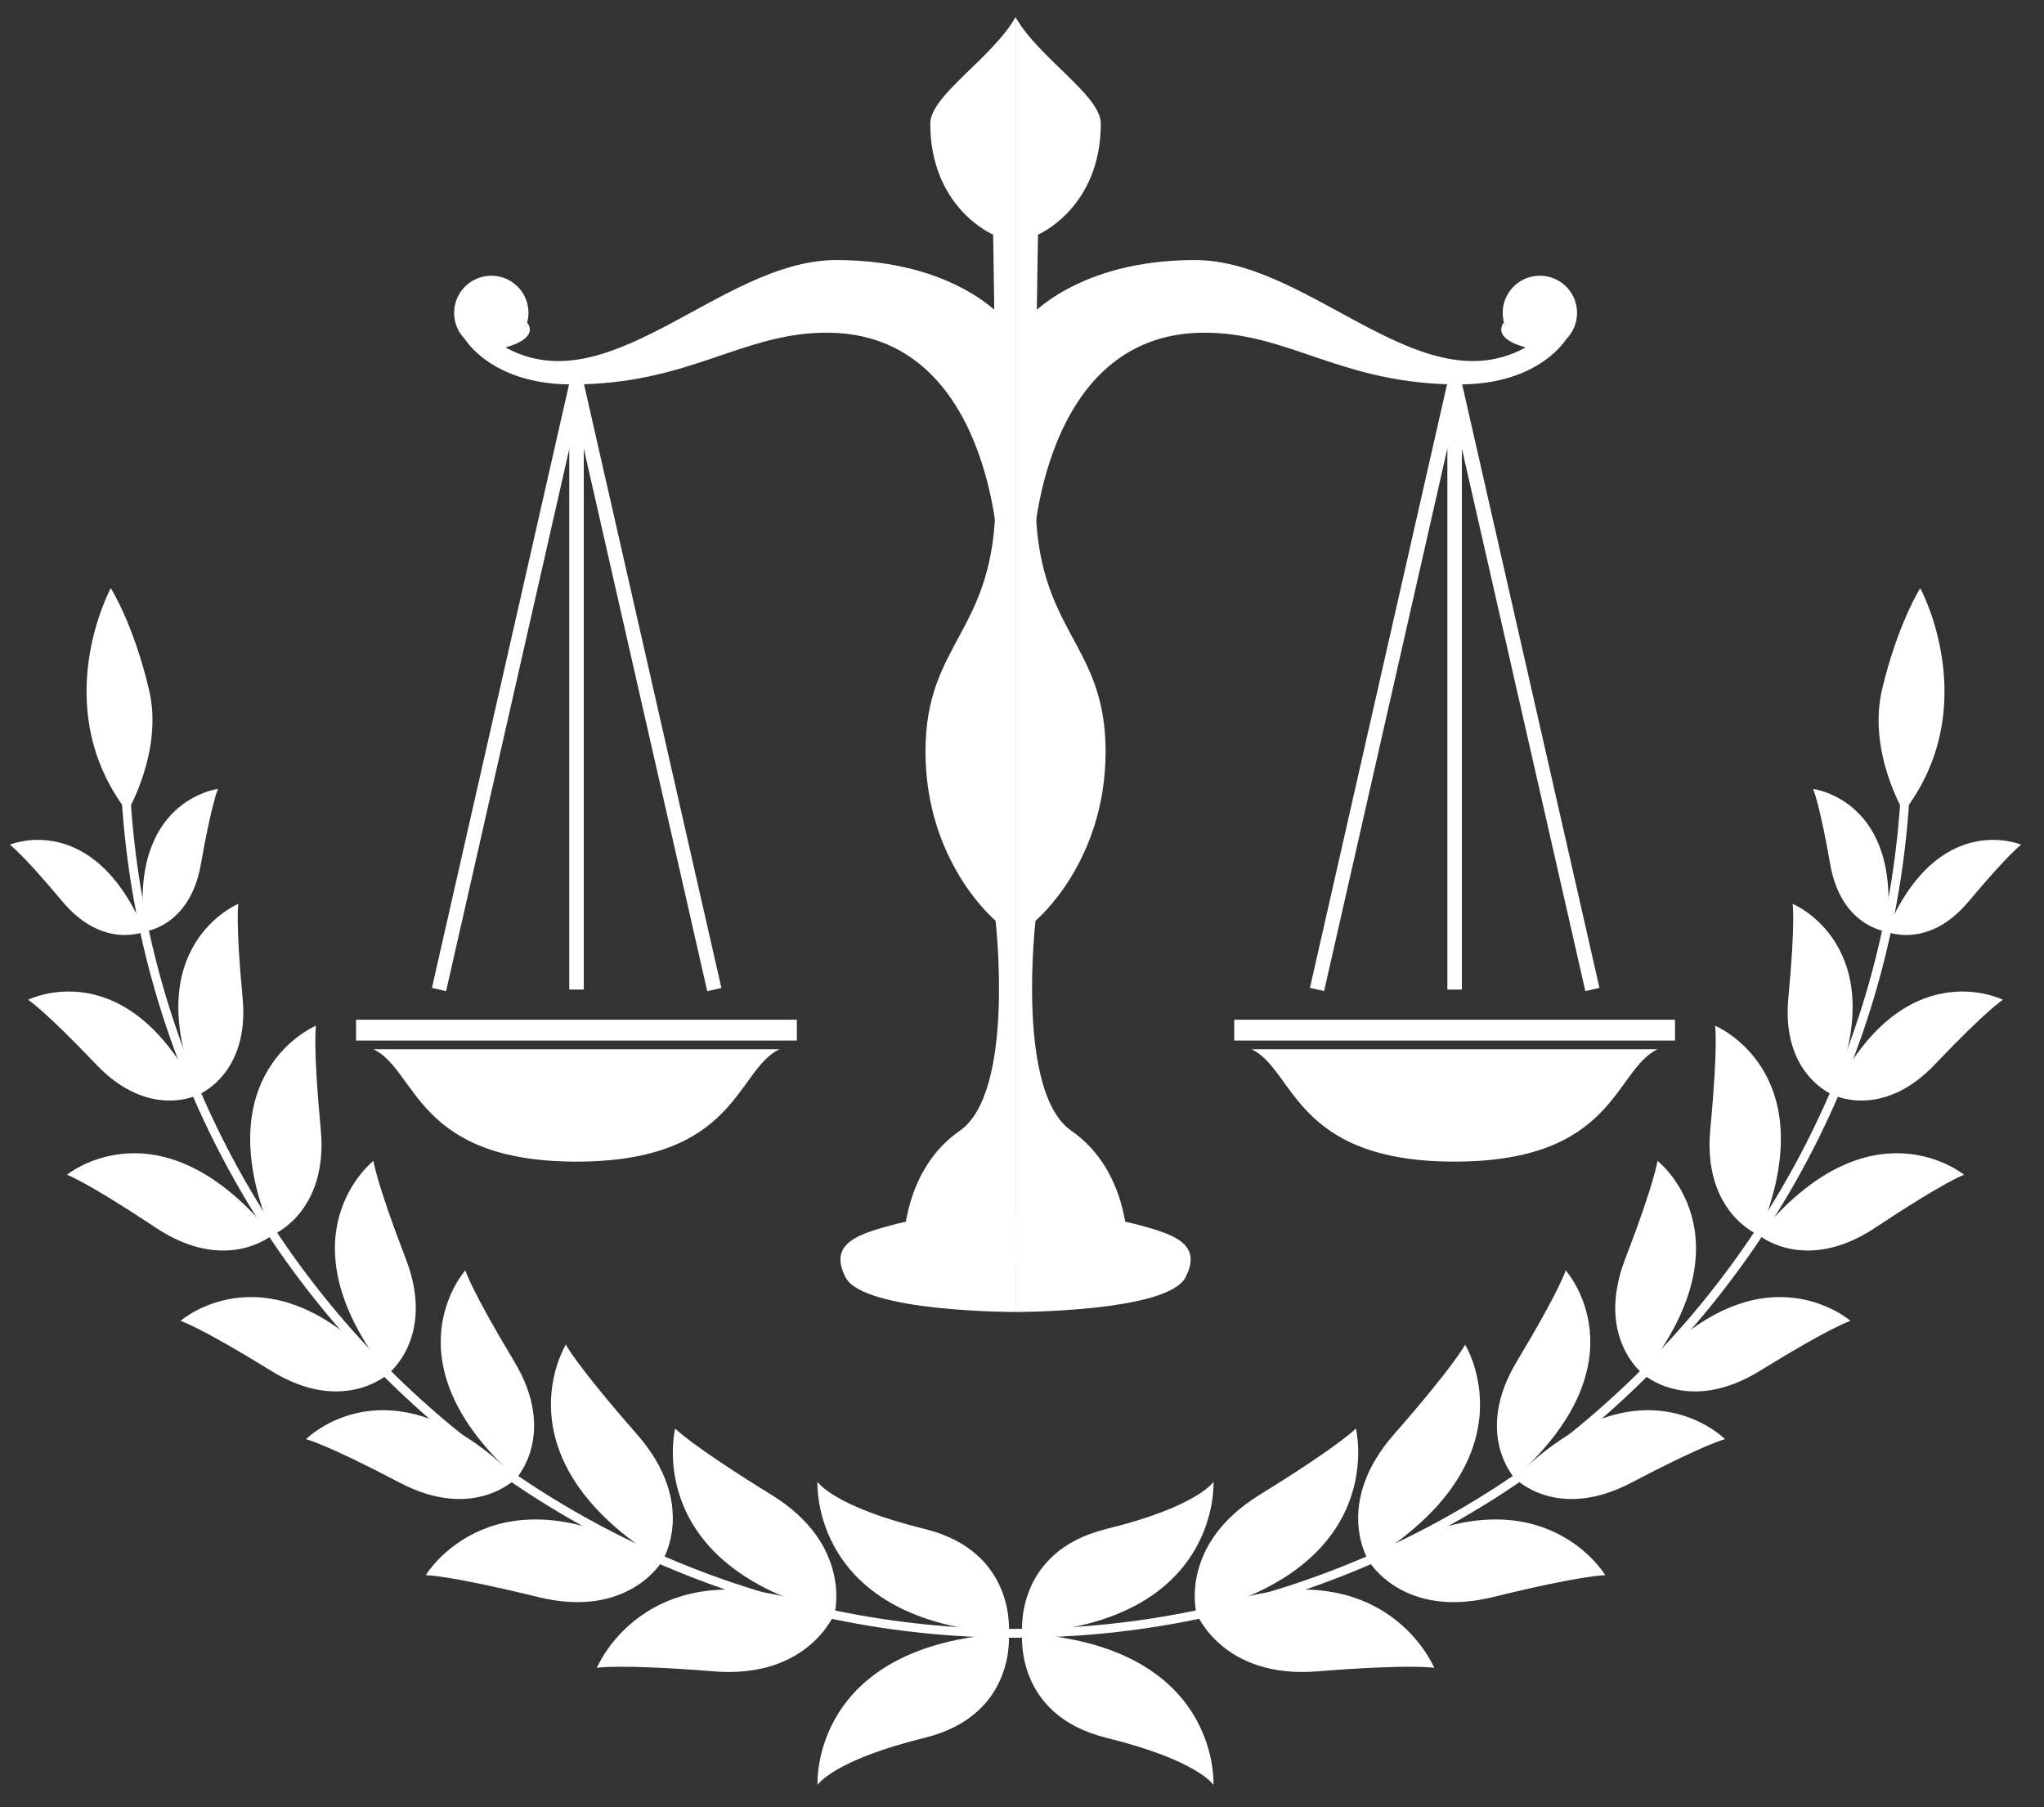 <?xml version="1.0" encoding="UTF-8"?> <svg xmlns="http://www.w3.org/2000/svg" width="69" height="61" viewBox="0 0 69 61" fill="none"><rect x="0" y="0" width="69" height="61" fill="#333333" stroke="none"/><path d="M26.9 34.421H12.02V35.124H26.9V34.421Z" fill="white"></path><path d="M19.46 35.419H12.612C14.08 36.133 14.038 39.211 19.46 39.211C24.882 39.211 24.841 36.133 26.308 35.419H19.46Z" fill="white"></path><path d="M34.282 0.583V42.737C34.282 42.737 31.894 42.9 30.509 41.922C30.509 41.922 30.509 39.477 32.396 38.172C34.282 36.867 33.607 31.078 33.607 31.078C33.607 31.078 31.242 29.121 31.242 25.37C31.242 21.62 33.607 21.375 33.607 16.81C33.607 12.244 33.525 7.921 33.525 7.921C33.525 7.921 31.404 7.024 31.404 4.171C31.404 3.219 33.488 1.969 34.28 0.583L34.282 0.583Z" fill="white"></path><path d="M33.855 10.736C33.855 10.736 32.224 8.778 28.229 8.778C24.234 8.778 20.401 13.955 16.774 11.551L15.675 11.418C15.675 11.418 16.568 12.977 19.302 12.977C23.297 12.977 25.056 11.212 27.95 11.23C33.447 11.265 33.692 18.562 33.692 18.562L33.855 10.734V10.736Z" fill="white"></path><path d="M17.84 10.562C17.84 11.253 17.279 11.817 16.585 11.817C15.891 11.817 15.33 11.256 15.33 10.562C15.33 9.868 15.891 9.307 16.585 9.307C17.279 9.307 17.84 9.868 17.84 10.562Z" fill="white"></path><path d="M16.525 11.164C16.525 11.164 16.523 11.505 17.056 11.725C17.056 11.725 18.203 11.471 17.798 10.884C17.651 11.409 16.799 11.75 16.525 11.164Z" fill="white"></path><path d="M34.282 40.945V44.287C34.282 44.287 29.148 44.294 28.544 43.117C27.939 41.943 29.013 41.643 30.259 41.313C31.506 40.984 34.282 40.945 34.282 40.945Z" fill="white"></path><path d="M19.707 12.977H19.217V33.403H19.707V12.977Z" fill="white"></path><path d="M19.222 12.92L14.581 33.347L15.059 33.456L19.7 13.029L19.222 12.92Z" fill="white"></path><path d="M19.704 12.924L19.227 13.033L23.875 33.458L24.352 33.349L19.704 12.924Z" fill="white"></path><path d="M41.664 35.124H56.544V34.421H41.664V35.124Z" fill="white"></path><path d="M49.102 35.419H55.95C54.483 36.133 54.524 39.211 49.102 39.211C43.68 39.211 43.721 36.133 42.254 35.419H49.102Z" fill="white"></path><path d="M34.282 0.583V42.737C34.282 42.737 36.67 42.9 38.055 41.922C38.055 41.922 38.055 39.477 36.169 38.172C34.282 36.867 34.957 31.078 34.957 31.078C34.957 31.078 37.322 29.121 37.322 25.37C37.322 21.62 34.957 21.375 34.957 16.81C34.957 12.244 35.04 7.921 35.04 7.921C35.04 7.921 37.16 7.024 37.16 4.171C37.16 3.219 35.076 1.969 34.284 0.583L34.282 0.583Z" fill="white"></path><path d="M34.712 10.736C34.712 10.736 36.342 8.778 40.337 8.778C44.332 8.778 48.165 13.955 51.792 11.551L52.891 11.418C52.891 11.418 51.998 12.977 49.264 12.977C45.269 12.977 43.511 11.212 40.616 11.23C35.119 11.265 34.874 18.562 34.874 18.562L34.712 10.734V10.736Z" fill="white"></path><path d="M50.727 10.562C50.727 11.253 51.288 11.817 51.982 11.817C52.676 11.817 53.237 11.256 53.237 10.562C53.237 9.868 52.676 9.307 51.982 9.307C51.288 9.307 50.727 9.868 50.727 10.562Z" fill="white"></path><path d="M52.038 11.164C52.038 11.164 52.04 11.505 51.507 11.725C51.507 11.725 50.36 11.471 50.765 10.884C50.912 11.409 51.763 11.75 52.038 11.164Z" fill="white"></path><path d="M34.282 40.945V44.287C34.282 44.287 39.415 44.294 40.02 43.117C40.624 41.943 39.55 41.643 38.305 41.313C37.057 40.984 34.282 40.945 34.282 40.945Z" fill="white"></path><path d="M49.349 12.977H48.859V33.403H49.349V12.977Z" fill="white"></path><path d="M49.346 12.921L48.868 13.03L53.517 33.455L53.994 33.346L49.346 12.921Z" fill="white"></path><path d="M48.861 12.918L44.22 33.345L44.698 33.454L49.339 13.027L48.861 12.918Z" fill="white"></path><path d="M34.282 55.284C17.611 55.284 4.048 41.72 4.048 25.049H4.347C4.347 41.555 17.776 54.986 34.284 54.986V55.286L34.282 55.284Z" fill="white"></path><path d="M34.054 55.135C34.054 55.135 34.338 52.381 31.215 51.611C28.115 50.849 27.597 50.02 27.597 50.02C27.597 50.02 27.327 54.771 34.054 55.135Z" fill="white"></path><path d="M34.054 55.136C34.054 55.136 34.338 57.89 31.215 58.66C28.115 59.422 27.597 60.251 27.597 60.251C27.597 60.251 27.327 55.5 34.054 55.136Z" fill="white"></path><path d="M28.175 54.455C28.175 54.455 28.784 52.149 26.048 50.462C23.309 48.774 22.792 48.22 22.792 48.22C22.792 48.22 21.636 52.836 28.175 54.455Z" fill="white"></path><path d="M28.175 54.455C28.175 54.455 27.303 56.676 24.097 56.418C20.892 56.159 20.148 56.299 20.148 56.299C20.148 56.299 21.945 51.893 28.175 54.455Z" fill="white"></path><path d="M22.354 52.694C22.354 52.694 23.578 50.785 21.504 48.417C19.43 46.05 19.102 45.388 19.102 45.388C19.102 45.388 16.71 49.232 22.351 52.694H22.354Z" fill="white"></path><path d="M22.355 52.694C22.355 52.694 21.224 54.661 18.167 53.91C15.11 53.159 14.373 53.172 14.373 53.172C14.373 53.172 16.683 49.278 22.355 52.692V52.694Z" fill="white"></path><path d="M17.433 49.895C17.433 49.895 18.825 48.393 17.359 45.956C15.892 43.52 15.709 42.882 15.709 42.882C15.709 42.882 12.97 45.917 17.435 49.892L17.433 49.895Z" fill="white"></path><path d="M17.432 49.894C17.432 49.894 16.015 51.373 13.497 50.05C10.978 48.727 10.33 48.58 10.33 48.58C10.33 48.58 13.201 45.668 17.43 49.892L17.432 49.894Z" fill="white"></path><path d="M13.087 46.389C13.087 46.389 14.72 45.153 13.701 42.499C12.68 39.845 12.608 39.184 12.608 39.184C12.608 39.184 9.382 41.695 13.087 46.389Z" fill="white"></path><path d="M13.088 46.389C13.088 46.389 11.569 47.766 9.152 46.273C6.734 44.778 6.095 44.587 6.095 44.587C6.095 44.587 9.161 41.883 13.088 46.392V46.389Z" fill="white"></path><path d="M9.19 41.691C9.19 41.691 11.095 40.94 10.827 38.11C10.557 35.28 10.667 34.623 10.667 34.623C10.667 34.623 6.885 36.175 9.19 41.691Z" fill="white"></path><path d="M9.189 41.691C9.189 41.691 7.625 43.016 5.258 41.441C2.89 39.868 2.26 39.655 2.26 39.655C2.26 39.655 5.415 37.054 9.189 41.691Z" fill="white"></path><path d="M6.697 36.951C6.697 36.951 8.435 36.267 8.19 33.686C7.945 31.106 8.046 30.509 8.046 30.509C8.046 30.509 4.597 31.924 6.699 36.951H6.697Z" fill="white"></path><path d="M6.698 36.951C6.698 36.951 5.042 37.814 3.254 35.939C1.466 34.064 0.949 33.748 0.949 33.748C0.949 33.748 4.275 32.069 6.698 36.951Z" fill="white"></path><path d="M4.883 31.444C4.883 31.444 6.41 31.282 6.779 29.182C7.148 27.083 7.358 26.631 7.358 26.631C7.358 26.631 4.315 27 4.883 31.444Z" fill="white"></path><path d="M4.883 31.446C4.883 31.446 3.479 32.066 2.11 30.434C0.741 28.799 0.333 28.513 0.333 28.513C0.333 28.513 3.152 27.311 4.883 31.446Z" fill="white"></path><path d="M4.298 27.406C4.298 27.406 5.521 25.357 5.031 23.282C4.502 21.046 3.739 19.853 3.739 19.853C3.739 19.853 1.569 23.85 4.298 27.406Z" fill="white"></path><path d="M34.279 55.284V54.984C50.784 54.984 64.215 41.556 64.215 25.048H64.515C64.515 41.718 50.952 55.282 34.281 55.282L34.279 55.284Z" fill="white"></path><path d="M34.507 55.135C34.507 55.135 34.223 52.381 37.346 51.611C40.446 50.849 40.963 50.02 40.963 50.02C40.963 50.02 41.233 54.771 34.507 55.135Z" fill="white"></path><path d="M34.507 55.136C34.507 55.136 34.223 57.89 37.346 58.66C40.446 59.422 40.963 60.251 40.963 60.251C40.963 60.251 41.233 55.5 34.507 55.136Z" fill="white"></path><path d="M40.388 54.455C40.388 54.455 39.779 52.149 42.515 50.462C45.253 48.774 45.771 48.22 45.771 48.22C45.771 48.22 46.927 52.836 40.388 54.455Z" fill="white"></path><path d="M40.389 54.455C40.389 54.455 41.261 56.676 44.466 56.418C47.672 56.159 48.416 56.299 48.416 56.299C48.416 56.299 46.619 51.893 40.389 54.455Z" fill="white"></path><path d="M46.207 52.694C46.207 52.694 44.982 50.785 47.056 48.417C49.131 46.05 49.458 45.388 49.458 45.388C49.458 45.388 51.851 49.232 46.209 52.694H46.207Z" fill="white"></path><path d="M46.209 52.694C46.209 52.694 47.34 54.661 50.397 53.91C53.453 53.159 54.191 53.172 54.191 53.172C54.191 53.172 51.88 49.278 46.209 52.692V52.694Z" fill="white"></path><path d="M51.129 49.895C51.129 49.895 49.737 48.393 51.203 45.956C52.67 43.52 52.853 42.882 52.853 42.882C52.853 42.882 55.592 45.917 51.127 49.892L51.129 49.895Z" fill="white"></path><path d="M51.131 49.894C51.131 49.894 52.548 51.373 55.067 50.05C57.585 48.727 58.233 48.58 58.233 48.58C58.233 48.58 55.362 45.668 51.133 49.892L51.131 49.894Z" fill="white"></path><path d="M55.474 46.389C55.474 46.389 53.842 45.153 54.861 42.499C55.882 39.845 55.951 39.184 55.951 39.184C55.951 39.184 59.177 41.695 55.472 46.389H55.474Z" fill="white"></path><path d="M55.473 46.389C55.473 46.389 56.991 47.766 59.409 46.273C61.827 44.778 62.466 44.587 62.466 44.587C62.466 44.587 59.4 41.883 55.473 46.392V46.389Z" fill="white"></path><path d="M59.373 41.691C59.373 41.691 57.468 40.94 57.735 38.11C58.006 35.28 57.896 34.623 57.896 34.623C57.896 34.623 61.678 36.175 59.373 41.691Z" fill="white"></path><path d="M59.373 41.691C59.373 41.691 60.934 43.016 63.304 41.441C65.674 39.866 66.301 39.655 66.301 39.655C66.301 39.655 63.146 37.054 59.373 41.691Z" fill="white"></path><path d="M61.863 36.951C61.863 36.951 60.125 36.267 60.37 33.686C60.615 31.106 60.514 30.509 60.514 30.509C60.514 30.509 63.962 31.924 61.861 36.951H61.863Z" fill="white"></path><path d="M61.863 36.951C61.863 36.951 63.519 37.814 65.307 35.939C67.095 34.064 67.612 33.748 67.612 33.748C67.612 33.748 64.286 32.069 61.863 36.951Z" fill="white"></path><path d="M63.681 31.444C63.681 31.444 62.154 31.282 61.785 29.182C61.416 27.083 61.206 26.631 61.206 26.631C61.206 26.631 64.249 27 63.681 31.444Z" fill="white"></path><path d="M63.68 31.446C63.68 31.446 65.083 32.066 66.452 30.434C67.822 28.799 68.229 28.513 68.229 28.513C68.229 28.513 65.411 27.311 63.68 31.446Z" fill="white"></path><path d="M64.264 27.406C64.264 27.406 63.042 25.357 63.532 23.282C64.061 21.046 64.823 19.853 64.823 19.853C64.823 19.853 66.994 23.85 64.264 27.406Z" fill="white"></path></svg> 